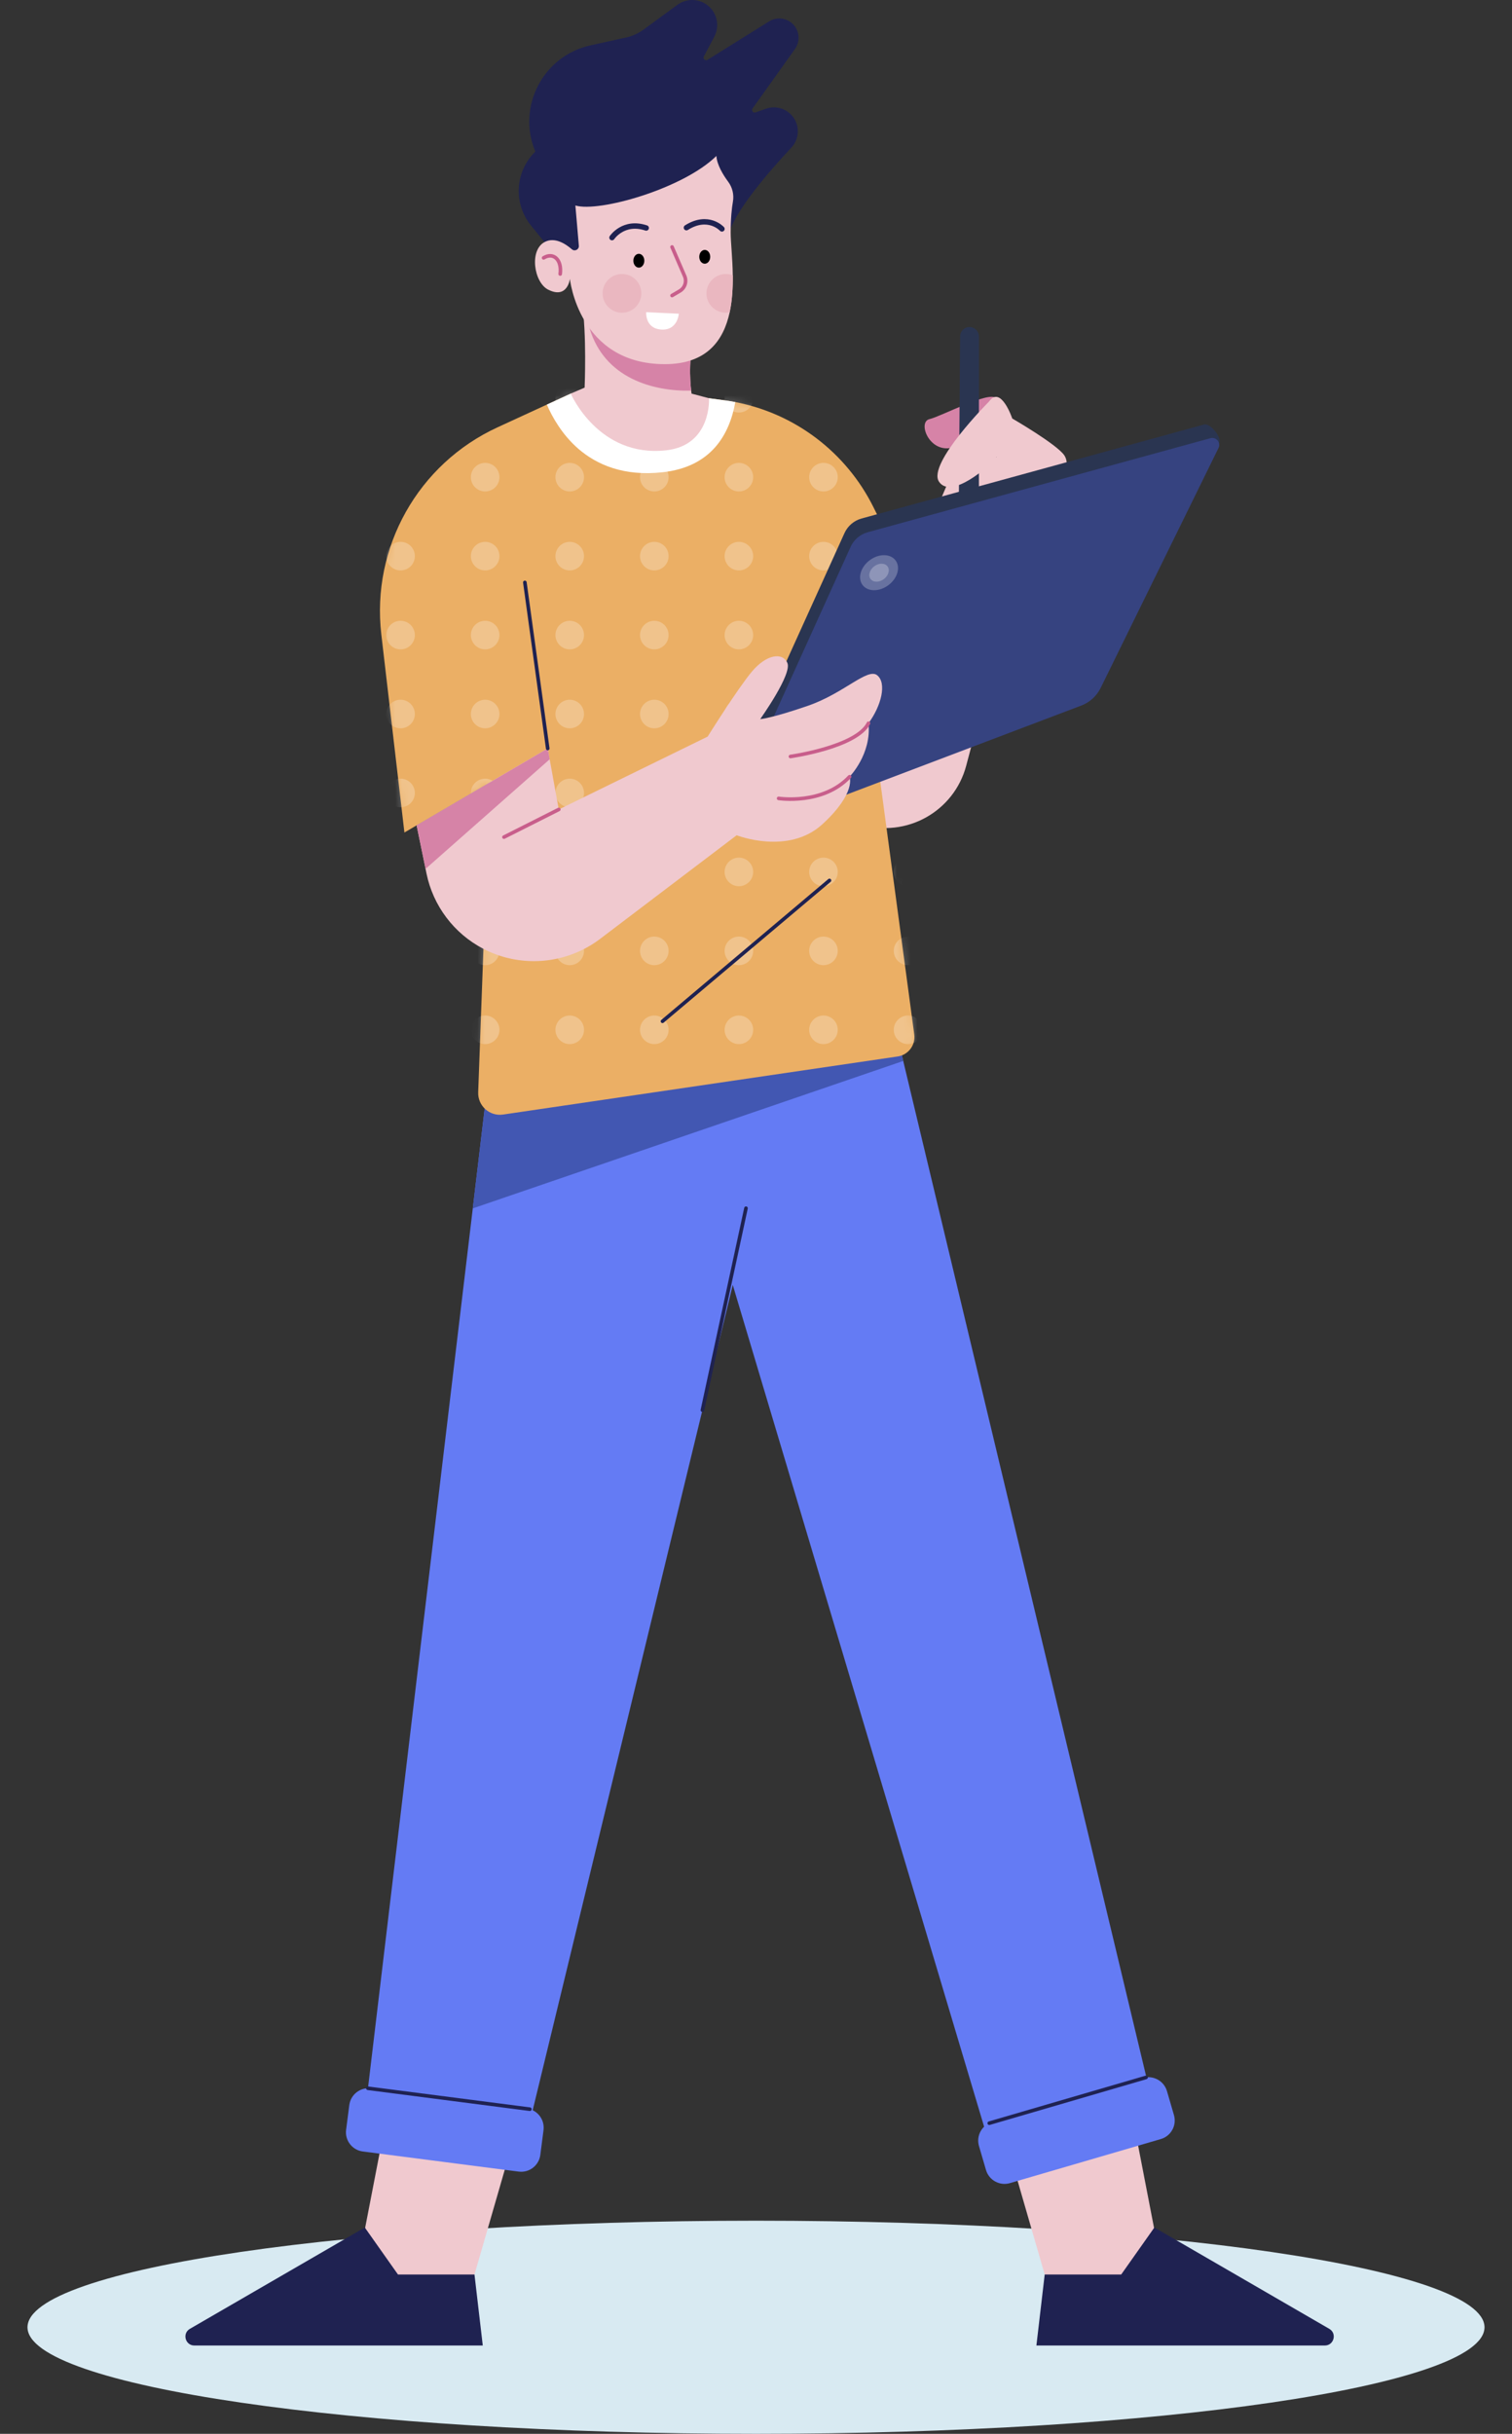 <svg width="220" height="354" viewBox="0 0 220 354" fill="none" xmlns="http://www.w3.org/2000/svg">
<rect x="0" y="0" width="220" height="354" fill="#333333" stroke="none"/>
<path d="M110 354C168.542 354 216 347.06 216 338.5C216 329.94 168.542 323 110 323C51.458 323 4 329.94 4 338.5C4 347.06 51.458 354 110 354Z" fill="#D8EAF2"/>
<path d="M151.692 69.528L140.584 111.376C138.813 118.049 131.858 121.919 125.254 119.908L117.76 117.625L140.382 64.404L151.692 69.528Z" fill="#F0C9CF"/>
<path d="M144.897 57.924C144.003 56.806 136.94 60.561 135.241 60.963C133.542 61.365 135.062 65.604 138.191 65.183C141.32 64.762 142.303 61.464 142.303 61.464L144.897 57.924Z" fill="#D683A7"/>
<path d="M139.7 48.925L139.486 76.296L142.436 75.67V48.936C142.436 48.342 142.053 47.816 141.488 47.634C140.61 47.349 139.708 48.001 139.7 48.925Z" fill="#2A3551"/>
<path d="M143.916 58.393C143.916 58.393 134.883 67.445 136.626 70.06C138.369 72.675 143.935 67.914 145.008 66.439C144.874 69.456 148.731 72.293 151.043 71.937C154.53 71.401 155.938 67.847 154.865 66.238C153.792 64.629 147.288 60.874 147.288 60.874C147.288 60.874 145.641 55.98 143.916 58.393Z" fill="#F0C9CF"/>
<path d="M55.761 310.443L52.543 327.072L57.371 335.386L69.038 330.827L73.731 314.6" fill="#F0C9CF"/>
<path d="M27.629 338.728L53.079 323.988L57.907 330.827H69.038L70.245 341.153H28.281C26.952 341.153 26.479 339.394 27.629 338.728Z" fill="#1F2251"/>
<path d="M165.283 310.443L168.501 327.072L163.673 335.386L152.007 330.827L147.312 314.6" fill="#F0C9CF"/>
<path d="M193.415 338.728L167.965 323.988L163.137 330.827H152.006L150.799 341.153H192.763C194.093 341.153 194.566 339.394 193.415 338.728Z" fill="#1F2251"/>
<path d="M167.38 304.547L143.335 309.81L106.62 186.892L77.322 307.698L53.486 304.19L68.792 175.757L71.145 155.976L106.788 153.255L130.729 151.428L131.17 153.255L131.422 154.316L167.38 304.547Z" fill="#647BF4"/>
<path d="M131.421 154.317L68.791 175.758L71.144 155.977L106.787 153.256H131.169L131.421 154.317Z" fill="#4257B2"/>
<path d="M133.028 150.461C133.238 152.005 132.166 153.434 130.612 153.665L73.192 162.111C71.238 162.395 69.505 160.84 69.578 158.865L71.227 113.83L72.435 81.034L81.207 61.884L83.024 57.924H103.162L105.357 58.218C105.903 58.292 106.449 58.376 106.985 58.481C115.673 60.151 123.11 65.782 127.081 73.755L139.487 98.736L127.68 110.68L133.028 150.461Z" fill="#EBAF65"/>
<path d="M79.79 76.003C79.422 76.906 79.265 77.873 79.338 78.839L81.544 107.78L79.695 108.862L71.228 113.831L60.618 120.05L58.843 121.09L55.481 92.265C54.01 79.617 60.839 67.463 72.404 62.148L79.568 58.849L83.045 57.252L85.535 57.924L87.006 58.323L84.159 65.288L79.79 76.003Z" fill="#EBAF65"/>
<mask id="mask0_415_3194" style="mask-type:luminance" maskUnits="userSpaceOnUse" x="55" y="57" width="85" height="106">
<path d="M127.682 110.68L139.489 98.736L127.083 73.755C123.112 65.782 115.675 60.151 106.987 58.481C106.451 58.376 105.905 58.292 105.359 58.218L103.164 57.924H85.537L83.047 57.252L79.57 58.849L72.406 62.148C60.84 67.463 54.012 79.618 55.483 92.265L58.845 121.09L71.23 113.831L69.581 158.866C69.507 160.841 71.241 162.396 73.195 162.112L130.615 153.666C132.17 153.435 133.241 152.006 133.031 150.462L127.682 110.68Z" fill="white"/>
</mask>
<g mask="url(#mask0_415_3194)">
<path opacity="0.25" d="M60.363 149.786C60.363 150.934 59.432 151.865 58.284 151.865C57.136 151.865 56.205 150.934 56.205 149.786C56.205 148.638 57.136 147.707 58.284 147.707C59.432 147.707 60.363 148.638 60.363 149.786Z" fill="white"/>
<path opacity="0.25" d="M72.67 149.786C72.67 150.934 71.739 151.865 70.591 151.865C69.443 151.865 68.512 150.934 68.512 149.786C68.512 148.638 69.443 147.707 70.591 147.707C71.739 147.707 72.67 148.638 72.67 149.786Z" fill="white"/>
<path opacity="0.25" d="M84.976 149.786C84.976 150.934 84.045 151.865 82.897 151.865C81.749 151.865 80.818 150.934 80.818 149.786C80.818 148.638 81.749 147.707 82.897 147.707C84.045 147.707 84.976 148.638 84.976 149.786Z" fill="white"/>
<path opacity="0.25" d="M97.283 149.786C97.283 150.934 96.352 151.865 95.204 151.865C94.056 151.865 93.125 150.934 93.125 149.786C93.125 148.638 94.056 147.707 95.204 147.707C96.353 147.707 97.283 148.638 97.283 149.786Z" fill="white"/>
<path opacity="0.25" d="M109.59 149.786C109.59 150.934 108.659 151.865 107.511 151.865C106.363 151.865 105.432 150.934 105.432 149.786C105.432 148.638 106.363 147.707 107.511 147.707C108.659 147.707 109.59 148.638 109.59 149.786Z" fill="white"/>
<path opacity="0.25" d="M121.894 149.786C121.894 150.934 120.963 151.865 119.815 151.865C118.667 151.865 117.736 150.934 117.736 149.786C117.736 148.638 118.667 147.707 119.815 147.707C120.964 147.707 121.894 148.638 121.894 149.786Z" fill="white"/>
<path opacity="0.25" d="M134.203 149.786C134.203 150.934 133.272 151.865 132.124 151.865C130.976 151.865 130.045 150.934 130.045 149.786C130.045 148.638 130.976 147.707 132.124 147.707C133.272 147.707 134.203 148.638 134.203 149.786Z" fill="white"/>
<path opacity="0.25" d="M60.363 138.304C60.363 139.452 59.432 140.383 58.284 140.383C57.136 140.383 56.205 139.452 56.205 138.304C56.205 137.156 57.136 136.225 58.284 136.225C59.432 136.225 60.363 137.156 60.363 138.304Z" fill="white"/>
<path opacity="0.25" d="M72.67 138.304C72.67 139.452 71.739 140.383 70.591 140.383C69.443 140.383 68.512 139.452 68.512 138.304C68.512 137.156 69.443 136.225 70.591 136.225C71.739 136.225 72.67 137.156 72.67 138.304Z" fill="white"/>
<path opacity="0.25" d="M84.976 138.304C84.976 139.452 84.045 140.383 82.897 140.383C81.749 140.383 80.818 139.452 80.818 138.304C80.818 137.156 81.749 136.225 82.897 136.225C84.045 136.225 84.976 137.156 84.976 138.304Z" fill="white"/>
<path opacity="0.25" d="M97.283 138.304C97.283 139.452 96.352 140.383 95.204 140.383C94.056 140.383 93.125 139.452 93.125 138.304C93.125 137.156 94.056 136.225 95.204 136.225C96.353 136.225 97.283 137.156 97.283 138.304Z" fill="white"/>
<path opacity="0.25" d="M109.59 138.304C109.59 139.452 108.659 140.383 107.511 140.383C106.363 140.383 105.432 139.452 105.432 138.304C105.432 137.156 106.363 136.225 107.511 136.225C108.659 136.225 109.59 137.156 109.59 138.304Z" fill="white"/>
<path opacity="0.25" d="M121.894 138.304C121.894 139.452 120.963 140.383 119.815 140.383C118.667 140.383 117.736 139.452 117.736 138.304C117.736 137.156 118.667 136.225 119.815 136.225C120.964 136.225 121.894 137.156 121.894 138.304Z" fill="white"/>
<path opacity="0.25" d="M134.203 138.304C134.203 139.452 133.272 140.383 132.124 140.383C130.976 140.383 130.045 139.452 130.045 138.304C130.045 137.156 130.976 136.225 132.124 136.225C133.272 136.225 134.203 137.156 134.203 138.304Z" fill="white"/>
<path opacity="0.25" d="M58.284 128.9C59.432 128.9 60.363 127.969 60.363 126.821C60.363 125.673 59.432 124.742 58.284 124.742C57.136 124.742 56.205 125.673 56.205 126.821C56.205 127.969 57.136 128.9 58.284 128.9Z" fill="white"/>
<path opacity="0.25" d="M72.67 126.821C72.67 127.969 71.739 128.9 70.591 128.9C69.443 128.9 68.512 127.969 68.512 126.821C68.512 125.673 69.443 124.742 70.591 124.742C71.739 124.742 72.67 125.673 72.67 126.821Z" fill="white"/>
<path opacity="0.25" d="M84.976 126.821C84.976 127.969 84.045 128.9 82.897 128.9C81.749 128.9 80.818 127.969 80.818 126.821C80.818 125.673 81.749 124.742 82.897 124.742C84.045 124.742 84.976 125.673 84.976 126.821Z" fill="white"/>
<path opacity="0.25" d="M97.283 126.821C97.283 127.969 96.352 128.9 95.204 128.9C94.056 128.9 93.125 127.969 93.125 126.821C93.125 125.673 94.056 124.742 95.204 124.742C96.353 124.742 97.283 125.673 97.283 126.821Z" fill="white"/>
<path opacity="0.25" d="M109.59 126.821C109.59 127.969 108.659 128.9 107.511 128.9C106.363 128.9 105.432 127.969 105.432 126.821C105.432 125.673 106.363 124.742 107.511 124.742C108.659 124.742 109.59 125.673 109.59 126.821Z" fill="white"/>
<path opacity="0.25" d="M119.817 128.9C120.965 128.9 121.896 127.969 121.896 126.821C121.896 125.673 120.965 124.742 119.817 124.742C118.669 124.742 117.738 125.673 117.738 126.821C117.738 127.969 118.669 128.9 119.817 128.9Z" fill="white"/>
<path opacity="0.25" d="M132.124 128.9C133.272 128.9 134.203 127.969 134.203 126.821C134.203 125.673 133.272 124.742 132.124 124.742C130.976 124.742 130.045 125.673 130.045 126.821C130.045 127.969 130.976 128.9 132.124 128.9Z" fill="white"/>
<path opacity="0.25" d="M58.284 117.416C59.432 117.416 60.363 116.485 60.363 115.337C60.363 114.189 59.432 113.258 58.284 113.258C57.136 113.258 56.205 114.189 56.205 115.337C56.205 116.485 57.136 117.416 58.284 117.416Z" fill="white"/>
<path opacity="0.25" d="M72.67 115.337C72.67 116.485 71.739 117.416 70.591 117.416C69.443 117.416 68.512 116.485 68.512 115.337C68.512 114.189 69.443 113.258 70.591 113.258C71.739 113.258 72.67 114.189 72.67 115.337Z" fill="white"/>
<path opacity="0.25" d="M84.976 115.337C84.976 116.485 84.045 117.416 82.897 117.416C81.749 117.416 80.818 116.485 80.818 115.337C80.818 114.189 81.749 113.258 82.897 113.258C84.045 113.258 84.976 114.189 84.976 115.337Z" fill="white"/>
<path opacity="0.25" d="M97.283 115.337C97.283 116.485 96.352 117.416 95.204 117.416C94.056 117.416 93.125 116.485 93.125 115.337C93.125 114.189 94.056 113.258 95.204 113.258C96.353 113.258 97.283 114.189 97.283 115.337Z" fill="white"/>
<path opacity="0.25" d="M109.59 115.337C109.59 116.485 108.659 117.416 107.511 117.416C106.363 117.416 105.432 116.485 105.432 115.337C105.432 114.189 106.363 113.258 107.511 113.258C108.659 113.258 109.59 114.189 109.59 115.337Z" fill="white"/>
<path opacity="0.25" d="M119.817 117.416C120.965 117.416 121.896 116.485 121.896 115.337C121.896 114.189 120.965 113.258 119.817 113.258C118.669 113.258 117.738 114.189 117.738 115.337C117.738 116.485 118.669 117.416 119.817 117.416Z" fill="white"/>
<path opacity="0.25" d="M132.124 117.416C133.272 117.416 134.203 116.485 134.203 115.337C134.203 114.189 133.272 113.258 132.124 113.258C130.976 113.258 130.045 114.189 130.045 115.337C130.045 116.485 130.976 117.416 132.124 117.416Z" fill="white"/>
<path opacity="0.25" d="M60.363 103.854C60.363 105.002 59.432 105.933 58.284 105.933C57.136 105.933 56.205 105.002 56.205 103.854C56.205 102.706 57.136 101.775 58.284 101.775C59.432 101.775 60.363 102.706 60.363 103.854Z" fill="white"/>
<path opacity="0.25" d="M72.67 103.854C72.67 105.002 71.739 105.933 70.591 105.933C69.443 105.933 68.512 105.002 68.512 103.854C68.512 102.706 69.443 101.775 70.591 101.775C71.739 101.775 72.67 102.706 72.67 103.854Z" fill="white"/>
<path opacity="0.25" d="M84.976 103.854C84.976 105.002 84.045 105.933 82.897 105.933C81.749 105.933 80.818 105.002 80.818 103.854C80.818 102.706 81.749 101.775 82.897 101.775C84.045 101.775 84.976 102.706 84.976 103.854Z" fill="white"/>
<path opacity="0.25" d="M97.283 103.854C97.283 105.002 96.352 105.933 95.204 105.933C94.056 105.933 93.125 105.002 93.125 103.854C93.125 102.706 94.056 101.775 95.204 101.775C96.353 101.775 97.283 102.706 97.283 103.854Z" fill="white"/>
<path opacity="0.25" d="M109.59 103.854C109.59 105.002 108.659 105.933 107.511 105.933C106.363 105.933 105.432 105.002 105.432 103.854C105.432 102.706 106.363 101.775 107.511 101.775C108.659 101.775 109.59 102.706 109.59 103.854Z" fill="white"/>
<path opacity="0.25" d="M121.894 103.854C121.894 105.002 120.963 105.933 119.815 105.933C118.667 105.933 117.736 105.002 117.736 103.854C117.736 102.706 118.667 101.775 119.815 101.775C120.964 101.775 121.894 102.706 121.894 103.854Z" fill="white"/>
<path opacity="0.25" d="M134.203 103.854C134.203 105.002 133.272 105.933 132.124 105.933C130.976 105.933 130.045 105.002 130.045 103.854C130.045 102.706 130.976 101.775 132.124 101.775C133.272 101.775 134.203 102.706 134.203 103.854Z" fill="white"/>
<path opacity="0.25" d="M60.363 92.372C60.363 93.52 59.432 94.451 58.284 94.451C57.136 94.451 56.205 93.52 56.205 92.372C56.205 91.224 57.136 90.293 58.284 90.293C59.432 90.293 60.363 91.224 60.363 92.372Z" fill="white"/>
<path opacity="0.25" d="M72.67 92.372C72.67 93.52 71.739 94.451 70.591 94.451C69.443 94.451 68.512 93.52 68.512 92.372C68.512 91.224 69.443 90.293 70.591 90.293C71.739 90.293 72.67 91.224 72.67 92.372Z" fill="white"/>
<path opacity="0.25" d="M84.976 92.372C84.976 93.52 84.045 94.451 82.897 94.451C81.749 94.451 80.818 93.52 80.818 92.372C80.818 91.224 81.749 90.293 82.897 90.293C84.045 90.293 84.976 91.224 84.976 92.372Z" fill="white"/>
<path opacity="0.25" d="M97.283 92.372C97.283 93.52 96.352 94.451 95.204 94.451C94.056 94.451 93.125 93.52 93.125 92.372C93.125 91.224 94.056 90.293 95.204 90.293C96.353 90.293 97.283 91.224 97.283 92.372Z" fill="white"/>
<path opacity="0.25" d="M109.59 92.372C109.59 93.52 108.659 94.451 107.511 94.451C106.363 94.451 105.432 93.52 105.432 92.372C105.432 91.224 106.363 90.293 107.511 90.293C108.659 90.293 109.59 91.224 109.59 92.372Z" fill="white"/>
<path opacity="0.25" d="M121.894 92.372C121.894 93.52 120.963 94.451 119.815 94.451C118.667 94.451 117.736 93.52 117.736 92.372C117.736 91.224 118.667 90.293 119.815 90.293C120.964 90.293 121.894 91.224 121.894 92.372Z" fill="white"/>
<path opacity="0.25" d="M134.203 92.372C134.203 93.52 133.272 94.451 132.124 94.451C130.976 94.451 130.045 93.52 130.045 92.372C130.045 91.224 130.976 90.293 132.124 90.293C133.272 90.293 134.203 91.224 134.203 92.372Z" fill="white"/>
<path opacity="0.25" d="M58.284 82.969C59.432 82.969 60.363 82.038 60.363 80.889C60.363 79.741 59.432 78.811 58.284 78.811C57.136 78.811 56.205 79.741 56.205 80.889C56.205 82.038 57.136 82.969 58.284 82.969Z" fill="white"/>
<path opacity="0.25" d="M72.67 80.889C72.67 82.037 71.739 82.969 70.591 82.969C69.443 82.969 68.512 82.037 68.512 80.889C68.512 79.742 69.443 78.811 70.591 78.811C71.739 78.811 72.67 79.742 72.67 80.889Z" fill="white"/>
<path opacity="0.25" d="M84.976 80.889C84.976 82.037 84.045 82.969 82.897 82.969C81.749 82.969 80.818 82.037 80.818 80.889C80.818 79.742 81.749 78.811 82.897 78.811C84.045 78.811 84.976 79.742 84.976 80.889Z" fill="white"/>
<path opacity="0.25" d="M97.283 80.889C97.283 82.037 96.352 82.969 95.204 82.969C94.056 82.969 93.125 82.037 93.125 80.889C93.125 79.742 94.056 78.811 95.204 78.811C96.353 78.811 97.283 79.742 97.283 80.889Z" fill="white"/>
<path opacity="0.25" d="M109.59 80.889C109.59 82.037 108.659 82.969 107.511 82.969C106.363 82.969 105.432 82.037 105.432 80.889C105.432 79.742 106.363 78.811 107.511 78.811C108.659 78.811 109.59 79.742 109.59 80.889Z" fill="white"/>
<path opacity="0.25" d="M119.817 82.969C120.965 82.969 121.896 82.038 121.896 80.889C121.896 79.741 120.965 78.811 119.817 78.811C118.669 78.811 117.738 79.741 117.738 80.889C117.738 82.038 118.669 82.969 119.817 82.969Z" fill="white"/>
<path opacity="0.25" d="M132.124 82.969C133.272 82.969 134.203 82.038 134.203 80.889C134.203 79.741 133.272 78.811 132.124 78.811C130.976 78.811 130.045 79.741 130.045 80.889C130.045 82.038 130.976 82.969 132.124 82.969Z" fill="white"/>
<path opacity="0.25" d="M58.284 71.484C59.432 71.484 60.363 70.553 60.363 69.405C60.363 68.257 59.432 67.326 58.284 67.326C57.136 67.326 56.205 68.257 56.205 69.405C56.205 70.553 57.136 71.484 58.284 71.484Z" fill="white"/>
<path opacity="0.25" d="M72.67 69.405C72.67 70.553 71.739 71.484 70.591 71.484C69.443 71.484 68.512 70.553 68.512 69.405C68.512 68.257 69.443 67.326 70.591 67.326C71.739 67.326 72.67 68.257 72.67 69.405Z" fill="white"/>
<path opacity="0.25" d="M84.976 69.405C84.976 70.553 84.045 71.484 82.897 71.484C81.749 71.484 80.818 70.553 80.818 69.405C80.818 68.257 81.749 67.326 82.897 67.326C84.045 67.326 84.976 68.257 84.976 69.405Z" fill="white"/>
<path opacity="0.25" d="M97.283 69.405C97.283 70.553 96.352 71.484 95.204 71.484C94.056 71.484 93.125 70.553 93.125 69.405C93.125 68.257 94.056 67.326 95.204 67.326C96.353 67.326 97.283 68.257 97.283 69.405Z" fill="white"/>
<path opacity="0.25" d="M109.59 69.405C109.59 70.553 108.659 71.484 107.511 71.484C106.363 71.484 105.432 70.553 105.432 69.405C105.432 68.257 106.363 67.326 107.511 67.326C108.659 67.326 109.59 68.257 109.59 69.405Z" fill="white"/>
<path opacity="0.25" d="M119.817 71.484C120.965 71.484 121.896 70.553 121.896 69.405C121.896 68.257 120.965 67.326 119.817 67.326C118.669 67.326 117.738 68.257 117.738 69.405C117.738 70.553 118.669 71.484 119.817 71.484Z" fill="white"/>
<path opacity="0.25" d="M132.124 71.484C133.272 71.484 134.203 70.553 134.203 69.405C134.203 68.257 133.272 67.326 132.124 67.326C130.976 67.326 130.045 68.257 130.045 69.405C130.045 70.553 130.976 71.484 132.124 71.484Z" fill="white"/>
<path opacity="0.25" d="M60.363 57.923C60.363 59.071 59.432 60.002 58.284 60.002C57.136 60.002 56.205 59.071 56.205 57.923C56.205 56.775 57.136 55.844 58.284 55.844C59.432 55.844 60.363 56.775 60.363 57.923Z" fill="white"/>
<path opacity="0.25" d="M72.67 57.923C72.67 59.071 71.739 60.002 70.591 60.002C69.443 60.002 68.512 59.071 68.512 57.923C68.512 56.775 69.443 55.844 70.591 55.844C71.739 55.844 72.67 56.775 72.67 57.923Z" fill="white"/>
<path opacity="0.25" d="M84.976 57.923C84.976 59.071 84.045 60.002 82.897 60.002C81.749 60.002 80.818 59.071 80.818 57.923C80.818 56.775 81.749 55.844 82.897 55.844C84.045 55.844 84.976 56.775 84.976 57.923Z" fill="white"/>
<path opacity="0.25" d="M97.283 57.923C97.283 59.071 96.352 60.002 95.204 60.002C94.056 60.002 93.125 59.071 93.125 57.923C93.125 56.775 94.056 55.844 95.204 55.844C96.353 55.844 97.283 56.775 97.283 57.923Z" fill="white"/>
<path opacity="0.25" d="M109.59 57.923C109.59 59.071 108.659 60.002 107.511 60.002C106.363 60.002 105.432 59.071 105.432 57.923C105.432 56.775 106.363 55.844 107.511 55.844C108.659 55.844 109.59 56.775 109.59 57.923Z" fill="white"/>
<path opacity="0.25" d="M121.894 57.923C121.894 59.071 120.963 60.002 119.815 60.002C118.667 60.002 117.736 59.071 117.736 57.923C117.736 56.775 118.667 55.844 119.815 55.844C120.964 55.844 121.894 56.775 121.894 57.923Z" fill="white"/>
<path opacity="0.25" d="M134.203 57.923C134.203 59.071 133.272 60.002 132.124 60.002C130.976 60.002 130.045 59.071 130.045 57.923C130.045 56.775 130.976 55.844 132.124 55.844C133.272 55.844 134.203 56.775 134.203 57.923Z" fill="white"/>
</g>
<path d="M110.612 104.598L122.874 77.538C123.346 76.497 124.256 75.72 125.358 75.417L175.22 61.739C176.064 61.507 177.786 63.591 177.401 64.376L159.257 98.057C158.675 99.241 157.666 100.159 156.432 100.627L109.537 118.406L110.612 104.598Z" fill="#2A3551"/>
<path d="M111.507 106.596L123.769 79.536C124.241 78.495 125.151 77.718 126.253 77.415L176.115 63.737C176.959 63.505 177.681 64.378 177.295 65.164L160.152 100.055C159.57 101.239 158.561 102.158 157.327 102.625L110.432 120.404L111.507 106.596Z" fill="#364380"/>
<path d="M123.616 112.969C123.616 112.969 124.624 115.322 119.666 119.881C114.697 124.44 107.186 121.488 107.186 121.488L87.258 136.605C84.443 138.716 81.071 139.798 77.688 139.798C75.167 139.798 72.646 139.21 70.324 138.002C66.059 135.785 63.023 131.762 62.057 127.056L61.92 126.373L60.617 120.049L71.227 113.83L79.694 108.861L79.978 110.437L81.302 117.738L102.963 107.139C102.963 107.139 107.322 100.164 109.402 97.685C111.482 95.206 113.825 94.807 114.56 96.414C115.306 98.021 110.61 104.597 110.61 104.597C110.61 104.597 112.354 104.46 117.585 102.643C122.816 100.836 126.23 97.086 127.638 98.22C129.046 99.365 128.247 102.643 126.367 105.195C126.841 109.692 123.616 112.969 123.616 112.969Z" fill="#F0C9CF"/>
<path d="M79.98 110.438L61.922 126.374L60.619 120.05L71.229 113.832L79.696 108.863L79.98 110.438Z" fill="#D683A7"/>
<path d="M106.988 58.48C106.158 63.176 103.511 67.924 96.399 68.691C90.779 69.311 86.861 67.609 84.161 65.287C82.942 64.226 81.965 63.039 81.209 61.883C80.495 60.811 79.959 59.761 79.57 58.847L83.047 57.25L85.537 57.922H103.164L105.359 58.216C105.906 58.291 106.452 58.375 106.988 58.48Z" fill="white"/>
<path d="M96.934 65.497C87.07 66.6 83.047 57.251 83.047 57.251L85.064 56.379C85.064 56.379 85.4 48.532 84.665 43.973L87.48 44.698L101.357 48.27C100.075 51.274 100.412 55.476 100.569 56.821C100.601 57.094 100.621 57.252 100.621 57.252L103.163 57.924C103.163 57.924 103.574 64.762 96.934 65.497Z" fill="#F0C9CF"/>
<path d="M100.568 56.82C95.011 56.946 87.952 55.013 85.788 47.754C85.294 46.105 86.03 45.159 87.479 44.697L101.356 48.269C100.074 51.274 100.411 55.476 100.568 56.82Z" fill="#D683A7"/>
<path d="M82.315 39.014L77.268 32.812C74.659 29.605 74.929 24.936 77.891 22.05C75.166 15.52 79.017 8.114 85.929 6.594L91.083 5.46C92 5.258 92.866 4.868 93.624 4.314L98.572 0.7C99.769 -0.174 101.377 -0.234 102.636 0.548C104.257 1.556 104.823 3.646 103.931 5.334L102.415 8.204C102.234 8.546 102.622 8.906 102.95 8.702L111.902 3.113C113.056 2.393 114.56 2.604 115.471 3.614C116.353 4.592 116.436 6.051 115.672 7.123L109.498 15.777C109.283 16.078 109.584 16.477 109.932 16.352L111.445 15.816C112.992 15.268 114.711 15.876 115.57 17.274C116.392 18.613 116.219 20.328 115.144 21.473C112.193 24.613 106.65 30.889 105.917 34.456C104.912 39.349 82.315 39.014 82.315 39.014Z" fill="#1F2251"/>
<path d="M106.642 29.33C106.474 30.286 106.316 31.736 106.316 33.847C106.316 35.234 106.589 37.534 106.621 40.045C106.642 41.799 106.547 43.669 106.169 45.424C105.287 49.5 102.86 52.966 96.736 52.966C84.193 52.966 82.922 40.56 82.922 40.56C82.922 40.56 82.586 43.543 79.77 42.136C77.669 41.085 76.955 36.295 79.329 35.161C80.726 34.489 82.218 35.403 83.216 36.264C83.636 36.621 84.277 36.285 84.224 35.739L83.72 29.888C87.144 30.928 99.414 27.44 104.236 22.682C104.32 23.964 105.202 25.424 105.959 26.443C106.568 27.271 106.821 28.311 106.642 29.33Z" fill="#F0C9CF"/>
<path d="M97.785 42.985L98.903 42.328C99.654 41.886 99.959 40.954 99.613 40.154L97.785 35.922" stroke="#C85E8B" stroke-width="0.525" stroke-miterlimit="9" stroke-linecap="round"/>
<path d="M93.751 37.922C93.751 38.477 93.394 38.928 92.954 38.928C92.513 38.928 92.156 38.478 92.156 37.922C92.156 37.366 92.513 36.916 92.954 36.916C93.394 36.916 93.751 37.366 93.751 37.922Z" fill="black"/>
<path d="M103.34 37.354C103.34 37.909 102.983 38.36 102.542 38.36C102.102 38.36 101.744 37.91 101.744 37.354C101.744 36.798 102.101 36.348 102.542 36.348C102.983 36.348 103.34 36.798 103.34 37.354Z" fill="black"/>
<path d="M89.047 34.561C89.047 34.561 90.708 32.05 94.024 33.16" stroke="#1F2251" stroke-width="0.788" stroke-miterlimit="10" stroke-linecap="round" stroke-linejoin="round"/>
<path d="M105.044 33.295C105.044 33.295 103.062 31.106 99.877 33.113" stroke="#1F2251" stroke-width="0.788" stroke-miterlimit="10" stroke-linecap="round" stroke-linejoin="round"/>
<path d="M94.024 45.408L98.771 45.631C98.771 45.631 98.608 48.09 96.217 47.933C93.825 47.777 94.024 45.408 94.024 45.408Z" fill="white"/>
<path d="M79.096 37.507C80.504 36.635 81.778 37.742 81.51 39.854" stroke="#C85E8B" stroke-width="0.525" stroke-miterlimit="9" stroke-linecap="round"/>
<path d="M93.314 42.669C93.314 44.224 92.053 45.486 90.498 45.486C88.943 45.486 87.682 44.224 87.682 42.669C87.682 41.114 88.943 39.853 90.498 39.853C92.053 39.852 93.314 41.114 93.314 42.669Z" fill="#EAB7C0"/>
<path d="M106.619 40.045C106.64 41.799 106.545 43.669 106.167 45.424C105.988 45.466 105.799 45.487 105.61 45.487C104.055 45.487 102.795 44.226 102.795 42.672C102.795 41.117 104.056 39.857 105.61 39.857C105.968 39.856 106.304 39.919 106.619 40.045Z" fill="#EAB7C0"/>
<path d="M81.307 117.734L73.328 121.757" stroke="#C85E8B" stroke-width="0.525" stroke-miterlimit="9" stroke-linecap="round"/>
<path d="M126.368 105.195C124.625 108.682 115.014 110.032 115.014 110.032" stroke="#C85E8B" stroke-width="0.525" stroke-miterlimit="9" stroke-linecap="round"/>
<path d="M123.617 112.973C119.728 117.13 113.291 116.125 113.291 116.125" stroke="#C85E8B" stroke-width="0.525" stroke-miterlimit="9" stroke-linecap="round"/>
<path d="M79.695 108.864L76.369 84.711" stroke="#1F2251" stroke-width="0.525" stroke-miterlimit="10" stroke-linecap="round" stroke-linejoin="round"/>
<path d="M120.691 128.061L96.394 148.545" stroke="#1F2251" stroke-width="0.525" stroke-miterlimit="10" stroke-linecap="round" stroke-linejoin="round"/>
<path d="M75.47 315.859L52.787 312.931C51.247 312.732 50.16 311.323 50.359 309.783L50.824 306.182C51.023 304.642 52.432 303.555 53.972 303.754L76.655 306.682C78.195 306.881 79.282 308.29 79.083 309.83L78.618 313.431C78.42 314.971 77.01 316.058 75.47 315.859Z" fill="#647BF4"/>
<path d="M53.529 303.738L77.098 306.781" stroke="#1F2251" stroke-width="0.525" stroke-miterlimit="10" stroke-linecap="round" stroke-linejoin="round"/>
<path d="M168.903 311.125L146.948 317.534C145.458 317.969 143.897 317.113 143.462 315.623L142.445 312.138C142.01 310.647 142.866 309.087 144.356 308.651L166.311 302.242C167.801 301.807 169.362 302.662 169.797 304.153L170.814 307.638C171.249 309.129 170.393 310.69 168.903 311.125Z" fill="#647BF4"/>
<path d="M143.941 308.817L166.754 302.158" stroke="#1F2251" stroke-width="0.525" stroke-miterlimit="10" stroke-linecap="round" stroke-linejoin="round"/>
<path opacity="0.25" d="M126.557 81.477C127.887 80.494 129.568 80.513 130.312 81.519C131.056 82.525 130.581 84.138 129.251 85.121C127.921 86.104 126.24 86.085 125.496 85.079C124.753 84.072 125.228 82.46 126.557 81.477Z" fill="white"/>
<path opacity="0.25" d="M127.212 82.363C127.895 81.858 128.758 81.868 129.14 82.385C129.522 82.902 129.278 83.73 128.595 84.235C127.912 84.74 127.049 84.73 126.667 84.213C126.285 83.696 126.529 82.868 127.212 82.363Z" fill="white"/>
<path d="M108.542 175.736L102.205 205.098" stroke="#1F2251" stroke-width="0.525" stroke-miterlimit="10" stroke-linecap="round" stroke-linejoin="round"/>
</svg>
